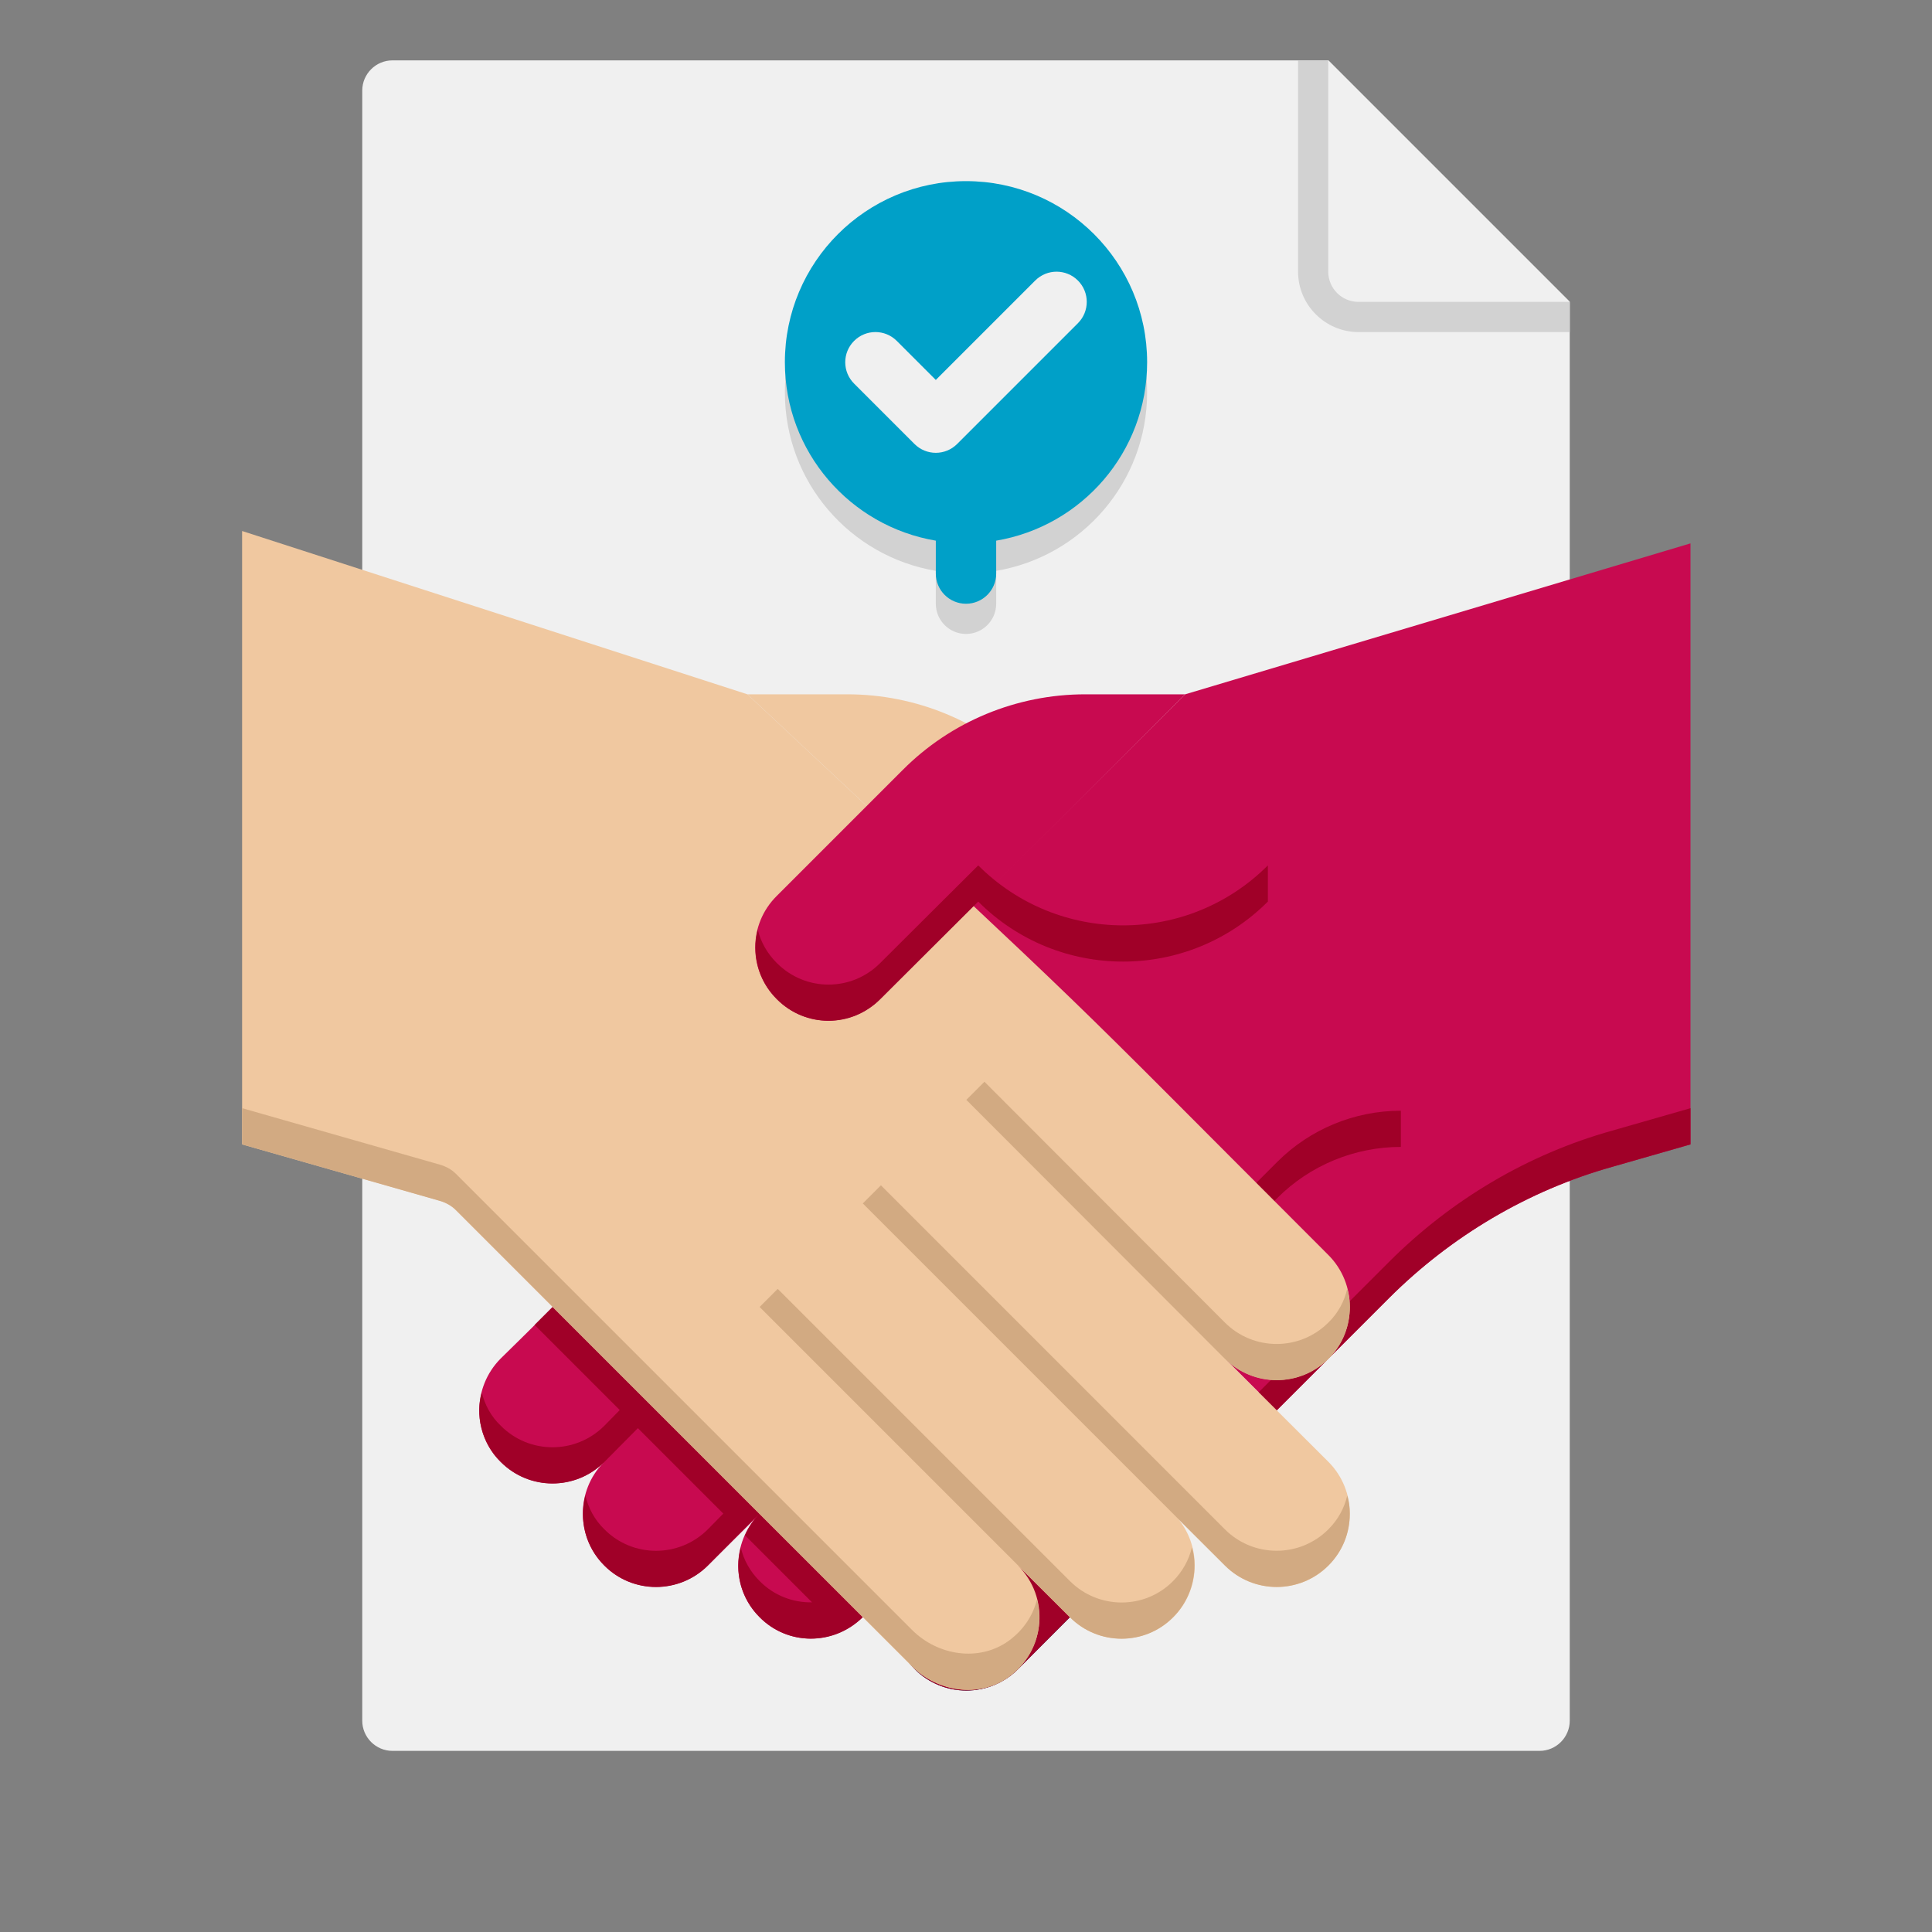<svg xmlns="http://www.w3.org/2000/svg" xmlns:xlink="http://www.w3.org/1999/xlink" x="0px" y="0px" viewBox="0 0 64 64" xml:space="preserve"><rect x="0" y="0" width="64" height="64" fill="#808080" stroke="none"/><g id="Captions"></g><g id="Icons">	<g>		<path fill="#F0F0F0" d="M52,10v47c0,0.55-0.45,1-1,1H13c-0.55,0-1-0.45-1-1V3c0-0.55,0.45-1,1-1h31L52,10z"></path>		<g>			<path fill="#D2D2D2" d="M38,13c0-3.314-2.686-6-6-6s-6,2.686-6,6c0,2.972,2.163,5.433,5,5.91V20c0,0.552,0.448,1,1,1s1-0.448,1-1    v-1.09C35.837,18.433,38,15.972,38,13z"></path>		</g>		<path fill="#D2D2D2" d="M52,10v1h-7c-1.1,0-2-0.9-2-2V2h1L52,10z"></path>		<g>			<g>				<path fill="#F0C8A0" d="M35.42,26.81L32.23,30c-1.62-1.53-3.87-3.63-7.47-7h3.31c2.27,0,4.45,0.9,6.05,2.51L35.42,26.81z"></path>			</g>			<g>				<path fill="#C80A50" d="M23.112,38.49l10.281,10.281c-2.112,2.102-4.473,4.464-4.81,4.8c-1.037,0.979-2.525,0.912-3.418,0     c-0.93-0.918-0.909-2.358-0.154-3.264l-1.565,1.555c-0.95,0.941-2.486,0.941-3.427,0c-0.941-0.941-0.95-2.477-0.019-3.418     c-0.941,0.931-2.467,0.931-3.418-0.019c-0.941-0.931-0.941-2.467,0-3.418C18.034,43.578,16.776,44.835,23.112,38.49z"></path>			</g>			<g>				<path fill="#00325A" d="M38.932,50.084l-5.206,5.206c-0.948,0.948-2.483,0.948-3.43,0c-0.944-0.968-0.944-2.462,0-3.43     l5.206-5.206L38.932,50.084z"></path>			</g>			<g>				<path fill="#A00028" d="M23.11,38.49l-5.4,5.4l2.82,2.82l-0.51,0.52c-0.95,0.95-2.49,0.95-3.43,0c-0.33-0.31-0.53-0.7-0.63-1.1     c-0.21,0.69-0.04,1.65,0.63,2.3c0.94,0.95,2.48,0.95,3.43,0l1.11-1.12l2.83,2.83l-0.51,0.52c-0.95,0.95-2.49,0.95-3.43,0     c-0.33-0.32-0.53-0.71-0.63-1.12c-0.21,0.81,0,1.7,0.63,2.32c0.94,0.95,2.48,0.95,3.43,0l1.11-1.12l0.6-0.6     c-0.21,0.22-0.37,0.46-0.48,0.72l2.22,2.22c-0.63,0.01-1.26-0.22-1.74-0.71c-0.31-0.31-0.53-0.7-0.62-1.11     c-0.22,0.8,0,1.69,0.62,2.31c0.94,0.95,2.47,0.95,3.42,0c0.6-0.6,1.16-1.16,1.72-1.71c-0.94,0.96-0.95,2.46,0,3.43     c0.94,0.95,2.48,0.95,3.43,0l3.09-3.1C24.754,40.135,27.513,42.893,23.11,38.49z"></path>			</g>			<g>				<path fill="#C80A50" d="M56,18v19.91l-2.59,0.74c-2.79,0.79-5.34,2.3-7.4,4.35l-3.72,3.72l-13.4-13.4     C29.673,32.543,39.26,23,39.26,23L56,18z"></path>			</g>			<g>				<path fill="#A00028" d="M46.405,36.794v1.199c-1.535,0-3.011,0.612-4.09,1.691l-3.107,3.107v-1.199l3.107-3.107     C43.394,37.406,44.869,36.794,46.405,36.794z"></path>			</g>			<g>				<path fill="#A00028" d="M56,36.71v1.199l-2.591,0.744c-2.795,0.78-5.337,2.291-7.401,4.354l-3.718,3.718l-0.6-0.6l4.318-4.318     c2.063-2.063,4.606-3.574,7.401-4.354L56,36.71z"></path>			</g>			<g>				<path fill="#F0C8A0" d="M44.01,48.43c0.94,0.95,0.94,2.48,0,3.43c-0.95,0.95-2.48,0.95-3.43,0l-1.54-1.53     c0.77,0.95,0.71,2.36-0.17,3.24c-0.95,0.95-2.49,0.95-3.43,0l-1.72-1.71c1.05,1.04,0.94,2.79-0.31,3.69     c-0.98,0.71-2.35,0.5-3.2-0.35L15.1,40.09c-0.15-0.15-0.33-0.25-0.52-0.31l-6.56-1.87V17.59L24.76,23     c12.769,11.953,9.427,8.757,19.25,18.58c0.94,0.95,0.94,2.48,0,3.43c-0.95,0.94-2.48,0.94-3.43,0L44.01,48.43z"></path>			</g>			<g>				<path fill="#C80A50" d="M39.26,23L29.15,33.1c-0.08,0.08-0.17,0.16-0.26,0.22c-0.94,0.72-2.29,0.65-3.15-0.22l-0.01-0.01     c-0.95-0.94-0.95-2.47,0-3.41l4.17-4.17C31.5,23.9,33.68,23,35.95,23H39.26z"></path>			</g>			<g>				<path fill="#D2AA82" d="M44.713,43.295c0,0.624-0.228,1.247-0.708,1.715c-0.948,0.948-2.483,0.948-3.43,0l-8.564-8.576l0.6-0.6     l7.964,7.976c0.948,0.948,2.483,0.948,3.43,0c0.324-0.312,0.528-0.708,0.624-1.115C44.689,42.887,44.713,43.091,44.713,43.295z"></path>			</g>			<g>				<path fill="#D2AA82" d="M44.713,50.144c0,0.624-0.228,1.235-0.708,1.715c-0.948,0.948-2.483,0.948-3.43,0L28.581,39.865l0.6-0.6     L40.575,50.66c0.948,0.948,2.483,0.948,3.43,0c0.324-0.324,0.528-0.708,0.624-1.115C44.689,49.736,44.713,49.94,44.713,50.144z"></path>			</g>			<g>				<path fill="#D2AA82" d="M39.568,51.859c0,0.624-0.24,1.247-0.708,1.715c-0.936,0.948-2.471,0.948-3.418,0L25.163,43.295l0.6-0.6     l9.679,9.679c0.948,0.948,2.483,0.948,3.418,0c0.312-0.312,0.528-0.708,0.624-1.115C39.544,51.451,39.568,51.655,39.568,51.859z     "></path>			</g>			<g>				<path fill="#D2AA82" d="M33.415,55.553c-0.984,0.708-2.351,0.492-3.202-0.36L15.099,40.081c-0.144-0.144-0.324-0.24-0.528-0.3     L8.023,37.91V36.71l6.549,1.871c0.204,0.06,0.384,0.156,0.528,0.3l15.113,15.113c0.852,0.852,2.219,1.068,3.202,0.36     c0.492-0.36,0.804-0.84,0.936-1.367C34.59,53.91,34.278,54.93,33.415,55.553z"></path>			</g>			<g>				<path fill="#A00028" d="M32.405,28.667l-3.25,3.238c-0.948,0.948-2.471,0.948-3.418,0l-0.012-0.012     c-0.312-0.312-0.528-0.696-0.624-1.104c-0.204,0.792,0,1.679,0.624,2.303l0.012,0.012c0.948,0.948,2.471,0.948,3.418,0     l3.25-3.238c2.651,2.651,6.945,2.651,9.595,0v-1.199C39.345,31.322,35.049,31.311,32.405,28.667z"></path>			</g>		</g>		<g>			<path fill="#00A0C8" d="M38,12c0-3.314-2.686-6-6-6s-6,2.686-6,6c0,2.972,2.163,5.433,5,5.91V19c0,0.552,0.448,1,1,1s1-0.448,1-1    v-1.09C35.837,17.433,38,14.972,38,12z"></path>		</g>		<g>			<g>				<g>					<path fill="#F0F0F0" d="M30.293,14.707l-2-2c-0.391-0.391-0.391-1.023,0-1.414s1.023-0.391,1.414,0L31,12.586l3.293-3.293      c0.391-0.391,1.023-0.391,1.414,0s0.391,1.023,0,1.414l-4,4C31.316,15.098,30.684,15.098,30.293,14.707z"></path>				</g>			</g>		</g>		<path fill="#F0F0F0" d="M52,10h-7c-0.552,0-1-0.448-1-1V2L52,10z"></path>	</g></g></svg>